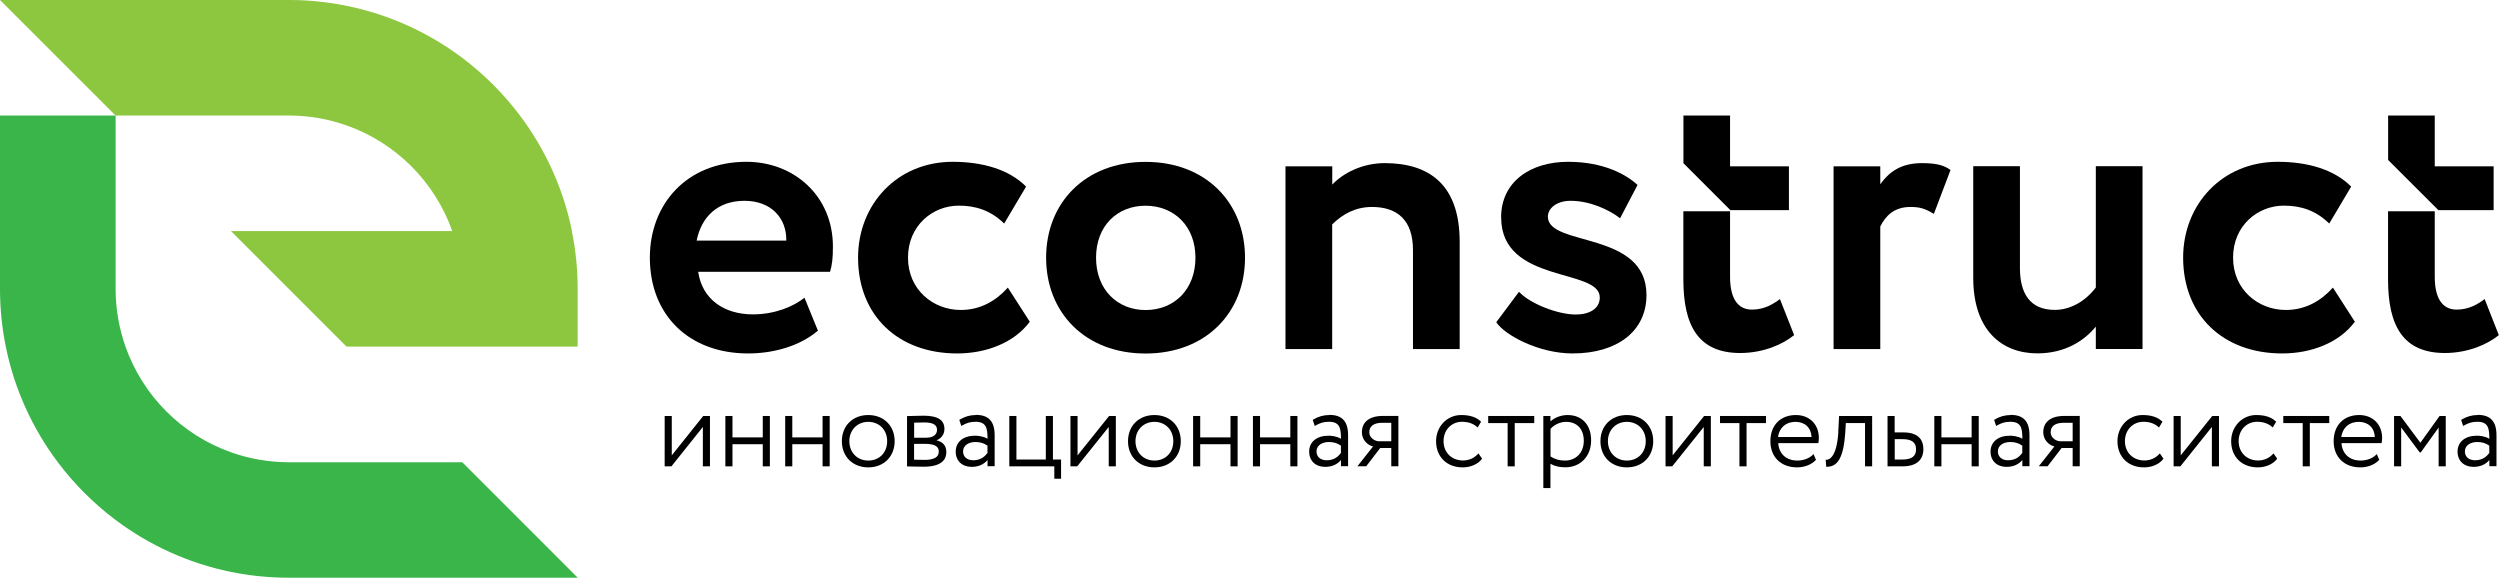 <?xml version="1.0" encoding="UTF-8"?> <svg xmlns="http://www.w3.org/2000/svg" width="341" height="79" viewBox="0 0 341 79" fill="none"> <g clip-path="url(#clip0_2_97)"> <path d="M63.05 63.05H39.41C36.65 63.05 33.99 62.57 31.53 61.7C24.81 59.33 19.49 54 17.12 47.29C16.25 44.82 15.77 42.17 15.77 39.41V15.76H0V39.4C0 42.1 0.27 44.73 0.79 47.28C1.97 53.1 4.44 58.46 7.88 63.04C10.12 66.02 12.78 68.68 15.76 70.92C20.34 74.36 25.7 76.83 31.52 78.01C34.07 78.53 36.7 78.8 39.4 78.8H78.8L63.04 63.04L63.05 63.05Z" fill="#39B54A"></path> <path d="M78.02 31.53C76.84 25.71 74.37 20.35 70.93 15.77C68.69 12.79 66.03 10.13 63.05 7.89C58.47 4.45 53.11 1.98 47.29 0.8C44.74 0.27 42.1 0 39.41 0H0L15.76 15.76H39.4C42.16 15.76 44.82 16.24 47.28 17.11C54 19.48 59.32 24.81 61.69 31.52H31.51L47.27 47.28H78.79V39.4C78.79 36.7 78.52 34.07 78 31.52L78.02 31.53Z" fill="#8DC63F"></path> <path d="M91.63 62.11V56.74H90.66V63.61H91.58L95.87 58.24V63.61H96.84V56.74H95.92L91.63 62.11Z" fill="black"></path> <path d="M104.04 59.66H99.91V56.74H98.94V63.61H99.91V60.59H104.04V63.61H105.01V56.74H104.04V59.66Z" fill="black"></path> <path d="M112.2 59.66H108.07V56.74H107.1V63.61H108.07V60.59H112.2V63.61H113.17V56.74H112.2V59.66Z" fill="black"></path> <path d="M118.43 56.61C116.31 56.61 114.83 58.08 114.83 60.18C114.83 62.28 116.31 63.75 118.43 63.75C120.55 63.75 122.03 62.28 122.03 60.18C122.03 58.08 120.55 56.61 118.43 56.61ZM118.43 62.82C116.93 62.82 115.85 61.71 115.85 60.18C115.85 58.65 116.94 57.54 118.43 57.54C119.92 57.54 121.01 58.63 121.01 60.18C121.01 61.73 119.95 62.82 118.43 62.82Z" fill="black"></path> <path d="M127.75 60.05C128.4 59.81 128.82 59.23 128.82 58.52C128.82 57.28 127.91 56.7 125.97 56.7C125.47 56.7 125.03 56.71 124.65 56.73C124.35 56.74 124.07 56.75 123.82 56.75H123.72V63.62H123.82C124.1 63.62 124.41 63.62 124.74 63.64C125.12 63.65 125.55 63.66 126 63.66C128.54 63.66 129.08 62.58 129.08 61.68C129.08 60.82 128.65 60.29 127.76 60.06L127.75 60.05ZM126.35 59.71H124.69V57.65C125.04 57.64 125.47 57.62 126.06 57.62C127.26 57.62 127.81 57.94 127.81 58.63C127.81 59.32 127.25 59.7 126.35 59.7V59.71ZM126.08 62.73C125.53 62.73 125.1 62.72 124.68 62.7V60.54H126.18C127.86 60.54 128.05 61.14 128.05 61.6C128.05 62.36 127.4 62.73 126.08 62.73Z" fill="black"></path> <path d="M133.09 56.61C132.32 56.61 131.59 56.82 130.92 57.23L130.85 57.27L131.12 58.1L131.23 58.04C131.83 57.71 132.29 57.53 133.05 57.53C134.55 57.53 134.69 58.41 134.7 59.85C134.07 59.47 133.31 59.43 132.99 59.43C131.39 59.43 130.36 60.28 130.36 61.6C130.36 62.85 131.23 63.68 132.52 63.68C133.44 63.68 134.15 63.38 134.7 62.75V63.59H135.67V59.36C135.67 57.47 134.85 56.59 133.1 56.59L133.09 56.61ZM134.69 60.76V61.79C134.31 62.28 133.78 62.78 132.74 62.78C131.91 62.78 131.36 62.3 131.36 61.58C131.36 60.69 132.21 60.29 133.05 60.29C133.68 60.29 134.22 60.45 134.68 60.78L134.69 60.76Z" fill="black"></path> <path d="M143.62 56.74H142.65V62.68H138.64V56.74H137.67V63.61H143.81V65.3H144.73V62.68H143.62V56.74Z" fill="black"></path> <path d="M146.98 62.11V56.74H146.01V63.61H146.93L151.23 58.24V63.61H152.2V56.74H151.28L146.98 62.11Z" fill="black"></path> <path d="M157.46 56.61C155.34 56.61 153.86 58.08 153.86 60.18C153.86 62.28 155.34 63.75 157.46 63.75C159.58 63.75 161.06 62.28 161.06 60.18C161.06 58.08 159.58 56.61 157.46 56.61ZM157.46 62.82C155.96 62.82 154.88 61.71 154.88 60.18C154.88 58.65 155.97 57.54 157.46 57.54C158.95 57.54 160.04 58.63 160.04 60.18C160.04 61.73 158.98 62.82 157.46 62.82Z" fill="black"></path> <path d="M167.84 59.66H163.71V56.74H162.74V63.61H163.71V60.59H167.84V63.61H168.81V56.74H167.84V59.66Z" fill="black"></path> <path d="M176 59.66H171.87V56.74H170.9V63.61H171.87V60.59H176V63.61H176.97V56.74H176V59.66Z" fill="black"></path> <path d="M181.3 56.61C180.53 56.61 179.8 56.82 179.13 57.23L179.06 57.27L179.33 58.1L179.44 58.04C180.04 57.71 180.5 57.53 181.26 57.53C182.76 57.53 182.9 58.41 182.91 59.85C182.28 59.47 181.52 59.43 181.2 59.43C179.6 59.43 178.57 60.28 178.57 61.6C178.57 62.85 179.44 63.68 180.73 63.68C181.65 63.68 182.36 63.38 182.91 62.75V63.59H183.88V59.36C183.88 57.47 183.06 56.59 181.31 56.59L181.3 56.61ZM182.9 60.76V61.79C182.52 62.28 181.99 62.78 180.95 62.78C180.12 62.78 179.57 62.3 179.57 61.58C179.57 60.69 180.42 60.29 181.26 60.29C181.89 60.29 182.43 60.45 182.89 60.78L182.9 60.76Z" fill="black"></path> <path d="M185.76 58.94C185.76 59.99 186.5 60.7 187.28 60.9L185.15 63.6H186.35L188.26 61.11H189.77V63.6H190.74V56.73H188.66C186.04 56.73 185.76 58.27 185.76 58.93V58.94ZM189.77 57.66V60.19H188.11C187.56 60.19 186.77 59.75 186.77 58.96C186.77 58.13 187.39 57.67 188.52 57.67H189.77V57.66Z" fill="black"></path> <path d="M201.57 61.93C201.09 62.48 200.35 62.81 199.57 62.81C198 62.81 196.9 61.72 196.9 60.17C196.9 58.62 198.01 57.53 199.42 57.53C200.25 57.53 200.94 57.77 201.46 58.23L201.55 58.31L202.02 57.52L201.96 57.47C201.35 56.89 200.48 56.61 199.3 56.61C197.38 56.61 195.88 58.18 195.88 60.18C195.88 62.31 197.34 63.75 199.51 63.75C200.58 63.75 201.55 63.33 202.11 62.63L202.16 62.57L201.66 61.84L201.58 61.94L201.57 61.93Z" fill="black"></path> <path d="M202.99 57.71H205.64V63.61H206.61V57.71H209.27V56.74H202.99V57.71Z" fill="black"></path> <path d="M213.82 56.61C212.95 56.61 212.04 56.95 211.48 57.48V56.74H210.51V66.57H211.48V63.26C211.99 63.57 212.69 63.74 213.51 63.74C215.58 63.74 217.03 62.23 217.03 60.07C217.03 57.91 215.74 56.61 213.82 56.61ZM211.48 58.51C211.87 58.04 212.69 57.54 213.62 57.54C215.1 57.54 216.03 58.53 216.03 60.12C216.03 61.71 215 62.82 213.46 62.82C212.7 62.82 212.09 62.65 211.49 62.26V58.51H211.48Z" fill="black"></path> <path d="M221.9 56.61C219.78 56.61 218.3 58.08 218.3 60.18C218.3 62.28 219.78 63.75 221.9 63.75C224.02 63.75 225.5 62.28 225.5 60.18C225.5 58.08 224.02 56.61 221.9 56.61ZM221.9 62.82C220.4 62.82 219.32 61.71 219.32 60.18C219.32 58.65 220.41 57.54 221.9 57.54C223.39 57.54 224.48 58.63 224.48 60.18C224.48 61.73 223.42 62.82 221.9 62.82Z" fill="black"></path> <path d="M228.15 62.11V56.74H227.18V63.61H228.09L232.39 58.24V63.61H233.36V56.74H232.44L228.15 62.11Z" fill="black"></path> <path d="M234.61 57.71H237.26V63.61H238.23V57.71H240.88V56.74H234.61V57.71Z" fill="black"></path> <path d="M244.96 56.61C242.85 56.61 241.48 58.01 241.48 60.18C241.48 62.35 242.94 63.75 245.12 63.75C246.12 63.75 247.07 63.38 247.65 62.77L247.7 62.72L247.36 61.93L247.26 62.04C246.79 62.52 245.99 62.82 245.17 62.82C243.64 62.82 242.65 61.91 242.55 60.44H248.03V60.36C248.07 60.17 248.09 59.97 248.09 59.72C248.09 57.89 246.81 56.61 244.97 56.61H244.96ZM244.89 57.54C246.19 57.54 247.03 58.33 247.1 59.61H242.52C242.69 58.33 243.6 57.54 244.9 57.54H244.89Z" fill="black"></path> <path d="M250.75 58.91C250.54 62.5 249.41 62.71 249.15 62.71H249.02L249.1 63.67H249.19C250.71 63.67 251.46 62.3 251.69 59.07L251.77 57.71H254.39V63.61H255.36V56.74H250.85L250.74 58.91H250.75Z" fill="black"></path> <path d="M259.62 58.98H258.43V56.74H257.46V63.61H259.51C261.98 63.61 262.35 62.15 262.35 61.27C262.35 60.22 261.88 58.98 259.61 58.98H259.62ZM258.43 59.9H259.49C260.76 59.9 261.35 60.34 261.35 61.28C261.35 62.22 260.77 62.68 259.48 62.68H258.44V59.9H258.43Z" fill="black"></path> <path d="M268.93 59.66H264.81V56.74H263.84V63.61H264.81V60.59H268.93V63.61H269.9V56.74H268.93V59.66Z" fill="black"></path> <path d="M274.24 56.61C273.47 56.61 272.74 56.82 272.07 57.23L272 57.27L272.27 58.1L272.38 58.04C272.98 57.71 273.44 57.53 274.2 57.53C275.7 57.53 275.84 58.41 275.85 59.85C275.22 59.47 274.46 59.43 274.14 59.43C272.54 59.43 271.51 60.28 271.51 61.6C271.51 62.85 272.38 63.68 273.67 63.68C274.59 63.68 275.3 63.38 275.85 62.75V63.59H276.82V59.36C276.82 57.47 276 56.59 274.25 56.59L274.24 56.61ZM275.84 60.76V61.79C275.46 62.28 274.93 62.78 273.89 62.78C273.06 62.78 272.51 62.3 272.51 61.58C272.51 60.69 273.36 60.29 274.2 60.29C274.83 60.29 275.37 60.45 275.83 60.78L275.84 60.76Z" fill="black"></path> <path d="M278.7 58.94C278.7 59.99 279.44 60.7 280.22 60.9L278.09 63.6H279.29L281.2 61.11H282.71V63.6H283.68V56.73H281.6C278.98 56.73 278.7 58.27 278.7 58.93V58.94ZM282.71 57.66V60.19H281.05C280.5 60.19 279.71 59.75 279.71 58.96C279.71 58.13 280.33 57.67 281.46 57.67H282.71V57.66Z" fill="black"></path> <path d="M294.51 61.93C294.03 62.48 293.29 62.81 292.51 62.81C290.94 62.81 289.84 61.72 289.84 60.17C289.84 58.62 290.95 57.53 292.36 57.53C293.19 57.53 293.88 57.77 294.4 58.23L294.49 58.31L294.96 57.52L294.9 57.47C294.29 56.89 293.42 56.61 292.24 56.61C290.32 56.61 288.82 58.18 288.82 60.18C288.82 62.31 290.28 63.75 292.45 63.75C293.52 63.75 294.49 63.33 295.05 62.63L295.1 62.57L294.6 61.84L294.52 61.94L294.51 61.93Z" fill="black"></path> <path d="M297.45 62.11V56.74H296.48V63.61H297.4L301.7 58.24V63.61H302.67V56.74H301.75L297.45 62.11Z" fill="black"></path> <path d="M310.02 61.93C309.54 62.48 308.8 62.81 308.02 62.81C306.45 62.81 305.35 61.72 305.35 60.17C305.35 58.62 306.46 57.53 307.87 57.53C308.7 57.53 309.39 57.77 309.91 58.23L310 58.31L310.47 57.52L310.41 57.47C309.8 56.89 308.93 56.61 307.75 56.61C305.83 56.61 304.33 58.18 304.33 60.18C304.33 62.31 305.79 63.75 307.96 63.75C309.03 63.75 310 63.33 310.56 62.63L310.61 62.57L310.11 61.84L310.03 61.94L310.02 61.93Z" fill="black"></path> <path d="M311.44 57.71H314.09V63.61H315.06V57.71H317.71V56.74H311.44V57.71Z" fill="black"></path> <path d="M321.79 56.61C319.68 56.61 318.31 58.01 318.31 60.18C318.31 62.35 319.77 63.75 321.95 63.75C322.95 63.75 323.9 63.38 324.48 62.77L324.53 62.72L324.19 61.93L324.09 62.04C323.62 62.52 322.82 62.82 322 62.82C320.47 62.82 319.48 61.91 319.38 60.44H324.86V60.36C324.9 60.17 324.92 59.97 324.92 59.72C324.92 57.89 323.64 56.61 321.8 56.61H321.79ZM321.72 57.54C323.02 57.54 323.86 58.33 323.93 59.61H319.35C319.52 58.33 320.43 57.54 321.73 57.54H321.72Z" fill="black"></path> <path d="M330.14 60.39L327.45 56.78L327.42 56.74H326.55V63.61H327.52V58.31L330.02 61.67L330.05 61.71H330.19L332.63 58.32V63.61H333.6V56.74H332.76L330.14 60.39Z" fill="black"></path> <path d="M337.94 56.61C337.17 56.61 336.44 56.82 335.77 57.23L335.7 57.27L335.97 58.1L336.08 58.04C336.68 57.71 337.14 57.53 337.9 57.53C339.4 57.53 339.54 58.41 339.55 59.85C338.92 59.47 338.16 59.43 337.84 59.43C336.24 59.43 335.21 60.28 335.21 61.6C335.21 62.85 336.08 63.68 337.37 63.68C338.29 63.68 339 63.38 339.55 62.75V63.59H340.52V59.36C340.52 57.47 339.7 56.59 337.95 56.59L337.94 56.61ZM339.54 60.76V61.79C339.16 62.28 338.63 62.78 337.59 62.78C336.76 62.78 336.21 62.3 336.21 61.58C336.21 60.69 337.06 60.29 337.9 60.29C338.53 60.29 339.07 60.45 339.53 60.78L339.54 60.76Z" fill="black"></path> <path d="M111.56 45.11C109.07 47.21 105.53 48.21 102.04 48.21C94.01 48.21 88.64 43.01 88.64 35.14C88.64 27.89 93.62 22.07 101.82 22.07C108.24 22.07 113.61 26.67 113.61 33.64C113.61 35.19 113.5 36.13 113.22 37.07H95.23C95.78 40.84 98.77 42.88 102.7 42.88C105.75 42.88 108.29 41.77 109.73 40.61L111.56 45.09V45.11ZM95.01 32.82H107.25C107.31 29.77 105.2 27.39 101.55 27.39C97.9 27.39 95.68 29.55 95.02 32.82H95.01Z" fill="black"></path> <path d="M140.46 43.89C138.36 46.71 134.59 48.21 130.55 48.21C122.47 48.21 117.04 43.01 117.04 35.14C117.04 27.89 122.36 22.07 129.94 22.07C134.04 22.07 137.64 23.12 139.96 25.45L136.97 30.49C135.09 28.66 133.04 28.05 130.77 28.05C127.23 28.05 123.85 30.76 123.85 35.14C123.85 39.52 127.28 42.28 131.05 42.28C133.76 42.28 135.87 41.01 137.47 39.23L140.46 43.88V43.89Z" fill="black"></path> <path d="M156.25 22.08C164.5 22.08 169.82 27.67 169.82 35.15C169.82 42.63 164.5 48.22 156.25 48.22C148 48.22 142.69 42.63 142.69 35.15C142.69 27.67 148.01 22.08 156.25 22.08ZM156.25 42.29C160.18 42.29 163.06 39.47 163.06 35.15C163.06 30.83 160.13 28.06 156.25 28.06C152.37 28.06 149.5 30.83 149.5 35.15C149.5 39.47 152.38 42.29 156.25 42.29Z" fill="black"></path> <path d="M175.35 22.69H181.72V25.18C183.22 23.58 185.87 22.25 188.86 22.25C194.95 22.25 199.1 25.18 199.1 32.99V47.61H192.73V34.1C192.73 30.11 190.68 28.23 187.14 28.23C184.98 28.23 183.21 29.12 181.71 30.61V47.61H175.34V22.7L175.35 22.69Z" fill="black"></path> <path d="M204.75 29.66C204.75 24.79 208.74 22.07 213.89 22.07C218.71 22.07 221.81 23.79 223.36 25.23L220.98 29.77C219.48 28.61 216.88 27.39 214.23 27.39C212.29 27.39 211.13 28.44 211.13 29.55C211.13 33.7 224.58 31.43 224.58 40.24C224.58 45.17 220.59 48.21 214.5 48.21C209.9 48.21 205.25 45.72 204.09 43.95L207.19 39.8C208.68 41.41 212.45 42.9 214.94 42.9C216.77 42.9 218.21 42.13 218.21 40.57C218.21 36.53 204.76 38.74 204.76 29.66H204.75Z" fill="black"></path> <path d="M250.1 22.69H256.47V25.13C257.63 23.53 259.18 22.25 262.17 22.25C264.22 22.25 265.22 22.58 266.05 23.19L263.78 29.17C262.56 28.45 261.9 28.23 260.57 28.23C258.36 28.23 257.19 29.45 256.47 30.89V47.61H250.1V22.7V22.69Z" fill="black"></path> <path d="M292.24 47.6H285.87V44.55C284.38 46.38 281.77 48.2 277.9 48.2C273.03 48.2 269.15 45.04 269.15 37.9V22.67H275.52V36.57C275.52 39.89 276.79 42.27 280.28 42.27C282.38 42.27 284.43 41.11 285.87 39.22V22.67H292.24V47.58V47.6Z" fill="black"></path> <path d="M321.2 43.89C319.1 46.71 315.33 48.21 311.29 48.21C303.21 48.21 297.78 43.01 297.78 35.14C297.78 27.89 303.1 22.07 310.68 22.07C314.78 22.07 318.38 23.12 320.7 25.45L317.71 30.49C315.83 28.66 313.78 28.05 311.51 28.05C307.97 28.05 304.59 30.76 304.59 35.14C304.59 39.52 308.02 42.28 311.79 42.28C314.5 42.28 316.61 41.01 318.21 39.23L321.2 43.88V43.89Z" fill="black"></path> <path d="M236.02 28.66H244.01V22.69H235.98V15.76H229.62V22.26L236.02 28.66Z" fill="black"></path> <path d="M242.79 40.79C241.9 41.45 240.69 42.23 238.97 42.23C236.87 42.23 235.98 40.46 235.98 37.75V28.82H229.61V38.13C229.61 44.5 231.71 48.15 237.36 48.15C240.57 48.15 243.23 46.93 244.72 45.71L242.78 40.78L242.79 40.79Z" fill="black"></path> <path d="M332.59 28.66H340.13V22.69H332.1V15.76H325.74V21.82L332.59 28.66Z" fill="black"></path> <path d="M338.91 40.79C338.02 41.45 336.81 42.23 335.09 42.23C332.99 42.23 332.1 40.46 332.1 37.75V28.82H325.73V38.13C325.73 44.5 327.83 48.15 333.48 48.15C336.69 48.15 339.35 46.93 340.84 45.71L338.9 40.78L338.91 40.79Z" fill="black"></path> </g> <defs> <clipPath id="clip0_2_97"> <rect width="340.85" height="78.81" fill="white"></rect> </clipPath> </defs> </svg> 